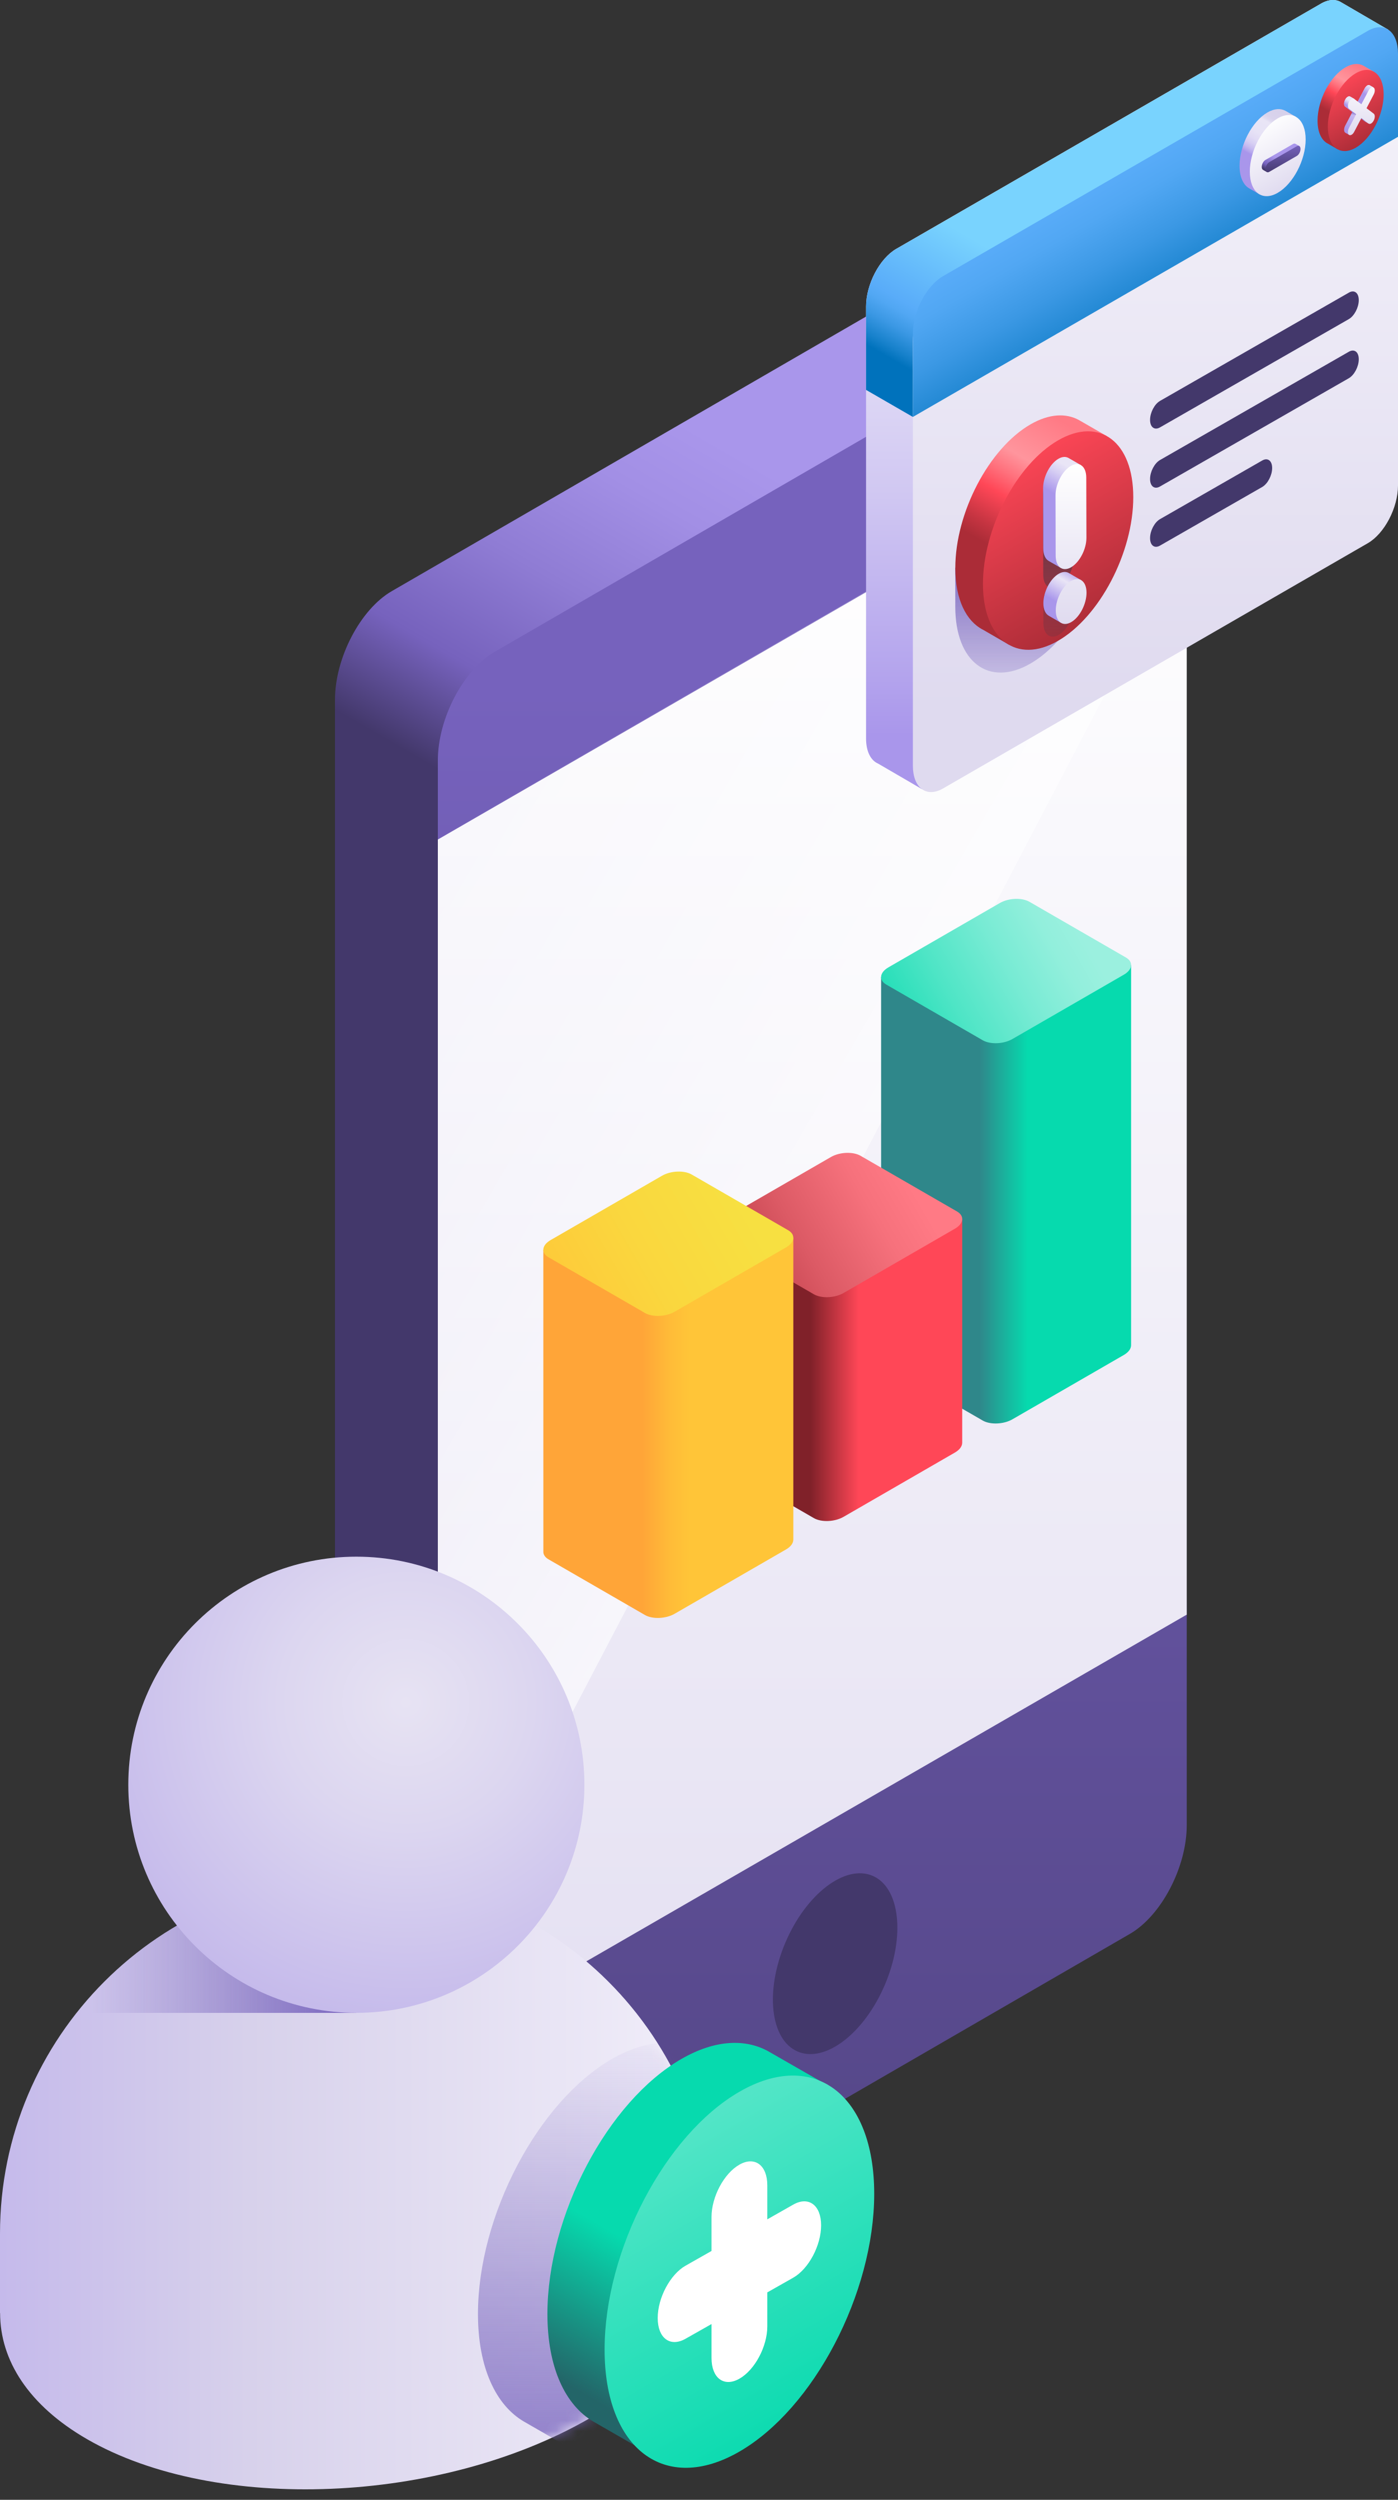 <svg width="132" height="236" viewBox="0 0 132 236" fill="none" xmlns="http://www.w3.org/2000/svg">
<rect x="0" y="0" width="132" height="236" fill="#333333" stroke="none"/>
<path d="M110.362 26.64L100.614 20.885C99.657 20.258 98.378 20.275 96.972 21.087L36.997 55.805C34.032 57.517 31.629 62.108 31.629 66.061V207.5C31.629 209.835 32.468 211.424 33.766 211.981L40.957 216.244L42.968 217.422L110.362 26.64Z" fill="url(#paint0_linear_99_19644)"/>
<path d="M106.685 182.571L46.709 217.289C43.745 219 41.342 217.183 41.342 213.23V71.792C41.342 67.839 43.745 63.247 46.709 61.535L106.685 26.817C109.65 25.106 112.053 26.923 112.053 30.876V38.432L111.42 40.78L112.053 152.433V172.314C112.053 176.267 109.649 180.859 106.685 182.571Z" fill="url(#paint1_linear_99_19644)"/>
<path d="M41.342 79.257L112.053 38.432V152.432L41.342 193.258V79.257Z" fill="url(#paint2_linear_99_19644)"/>
<path d="M41.342 185.914L112.053 50.807V38.365L41.342 79.19V185.914Z" fill="url(#paint3_linear_99_19644)"/>
<path d="M83.548 187.383C85.5 182.801 84.981 178.191 82.389 177.087C79.797 175.982 76.112 178.801 74.16 183.383C72.208 187.966 72.727 192.576 75.319 193.68C77.911 194.785 81.595 191.966 83.548 187.383Z" fill="#43386B"/>
<path d="M131.102 2.819L126.662 0.234C126.154 -0.098 125.475 -0.089 124.728 0.342L84.625 23.495C83.05 24.405 81.773 26.844 81.773 28.943V69.708C81.773 70.948 82.219 71.792 82.909 72.088L85.99 73.88L87.058 74.506L131.102 2.819Z" fill="url(#paint4_linear_99_19644)"/>
<path d="M86.195 39.362L131.102 2.819L126.662 0.234C126.154 -0.098 125.475 -0.089 124.728 0.342L84.625 23.495C83.05 24.405 81.773 26.844 81.773 28.943V36.809L86.195 39.362Z" fill="url(#paint5_linear_99_19644)"/>
<path d="M129.149 3.644L89.046 26.797C87.471 27.707 86.194 30.146 86.194 32.245V72.28C86.194 74.379 87.471 75.344 89.046 74.435L129.149 51.282C130.724 50.373 132 47.933 132 45.834V5.8C132 3.7 130.724 2.735 129.149 3.644Z" fill="url(#paint6_linear_99_19644)"/>
<path d="M97.294 43.723C94.274 45.467 91.696 49.472 90.671 53.609H90.198V57.282C90.198 62.508 93.375 64.91 97.294 62.647C101.214 60.384 104.391 54.313 104.391 49.087C104.391 43.862 101.214 41.46 97.294 43.723Z" fill="url(#paint7_linear_99_19644)"/>
<path d="M129.149 2.913L89.046 26.067C87.471 26.976 86.194 29.415 86.194 31.515V39.362L132 12.916V5.069C132 2.969 130.724 2.004 129.149 2.913Z" fill="url(#paint8_linear_99_19644)"/>
<path d="M129.712 6.765L128.747 6.21C128.287 5.953 127.691 5.982 127.04 6.358C125.584 7.198 124.404 9.453 124.404 11.395C124.404 12.493 124.782 13.256 125.374 13.558L126.3 14.094L129.712 6.765Z" fill="url(#paint9_linear_99_19644)"/>
<path d="M130.646 8.91C130.646 6.969 129.465 6.076 128.01 6.917C126.554 7.757 125.374 10.013 125.374 11.954C125.374 13.895 126.554 14.787 128.01 13.947C129.465 13.106 130.646 10.851 130.646 8.91Z" fill="url(#paint10_linear_99_19644)"/>
<path d="M128.667 10.009L129.683 8.256L129.329 8.052V8.053C129.193 7.971 128.986 8.097 128.856 8.345L128.178 9.64L127.842 9.323L127.482 9.115L127.483 9.116C127.347 9.037 127.141 9.162 127.012 9.409C126.877 9.667 126.877 9.959 127.012 10.061L127.69 10.573L127.012 11.868C126.877 12.126 126.877 12.418 127.012 12.52C127.021 12.526 127.395 12.742 127.395 12.742L128.178 10.942L128.887 11.474L129.226 11.67L128.667 10.009Z" fill="url(#paint11_linear_99_19644)"/>
<path d="M129.329 8.053C129.193 7.971 128.986 8.097 128.856 8.345L128.203 9.593L128.54 9.849L129.683 8.256L129.329 8.052V8.053Z" fill="url(#paint12_linear_99_19644)"/>
<path d="M127.483 9.116C127.348 9.036 127.142 9.162 127.012 9.409C126.877 9.667 126.877 9.959 127.012 10.061L127.69 10.573L128.052 10.782L127.842 9.323L127.483 9.115L127.483 9.116Z" fill="url(#paint13_linear_99_19644)"/>
<path d="M129.029 10.218L129.706 8.923C129.841 8.665 129.841 8.374 129.706 8.272C129.571 8.17 129.353 8.296 129.218 8.554L128.54 9.849L127.862 9.336C127.727 9.234 127.509 9.361 127.374 9.618C127.239 9.876 127.239 10.168 127.374 10.27L128.051 10.782L127.374 12.077C127.239 12.335 127.239 12.627 127.374 12.729C127.441 12.78 127.53 12.774 127.618 12.722C127.706 12.671 127.795 12.575 127.862 12.447L128.54 11.152L129.218 11.664C129.285 11.715 129.374 11.709 129.462 11.658C129.55 11.607 129.639 11.511 129.706 11.382C129.841 11.124 129.841 10.832 129.706 10.73L129.029 10.218Z" fill="url(#paint14_linear_99_19644)"/>
<path d="M127.51 10.913H127.983L128.052 10.782L127.69 10.573L127.51 10.913Z" fill="url(#paint15_linear_99_19644)"/>
<path d="M128.517 11.196L128.888 11.474L129.217 11.664L129.218 11.664L128.54 11.151L128.517 11.196Z" fill="url(#paint16_linear_99_19644)"/>
<path d="M104.491 41.162L101.893 39.667C100.655 38.977 99.051 39.053 97.297 40.065C93.378 42.328 90.201 48.399 90.201 53.625C90.201 56.583 91.219 58.635 92.814 59.45L95.307 60.892L104.491 41.162Z" fill="url(#paint17_linear_99_19644)"/>
<path d="M107.005 46.935C107.005 41.709 103.827 39.307 99.908 41.57C95.989 43.833 92.811 49.903 92.811 55.129C92.811 60.355 95.989 62.757 99.908 60.494C103.827 58.231 107.005 52.161 107.005 46.935Z" fill="url(#paint18_linear_99_19644)"/>
<path d="M122.347 11.023L121.382 10.467C120.922 10.211 120.326 10.239 119.675 10.615C118.219 11.456 117.039 13.711 117.039 15.652C117.039 16.751 117.417 17.513 118.009 17.816L118.935 18.352L122.347 11.023Z" fill="url(#paint19_linear_99_19644)"/>
<path d="M123.281 13.167C123.281 11.226 122.1 10.334 120.644 11.174C119.189 12.015 118.008 14.27 118.008 16.211C118.008 18.152 119.189 19.044 120.644 18.204C122.1 17.363 123.281 15.108 123.281 13.167Z" fill="url(#paint20_linear_99_19644)"/>
<path d="M122.671 13.781L122.318 13.579L122.317 13.581C122.256 13.544 122.177 13.545 122.09 13.595L119.478 15.103C119.289 15.213 119.135 15.507 119.135 15.76C119.135 15.897 119.181 15.992 119.252 16.034L119.251 16.035L119.604 16.237L122.671 13.781Z" fill="url(#paint21_linear_99_19644)"/>
<path d="M122.452 13.803L119.84 15.31C119.65 15.42 119.497 15.714 119.497 15.967C119.497 16.22 119.65 16.336 119.84 16.227L122.452 14.719C122.642 14.609 122.795 14.315 122.795 14.062C122.796 13.809 122.642 13.693 122.452 13.803Z" fill="url(#paint22_linear_99_19644)"/>
<path d="M127.359 27.627L109.527 37.85C109.009 38.149 108.59 38.951 108.59 39.641C108.59 40.331 109.009 40.648 109.527 40.349L127.359 30.125C127.876 29.826 128.296 29.025 128.296 28.335C128.296 27.645 127.876 27.328 127.359 27.627Z" fill="#43386B"/>
<path d="M127.359 33.207L109.527 43.431C109.009 43.73 108.59 44.531 108.59 45.221C108.59 45.911 109.009 46.228 109.527 45.929L127.359 35.706C127.876 35.407 128.296 34.605 128.296 33.916C128.296 33.226 127.876 32.908 127.359 33.207Z" fill="#43386B"/>
<path d="M119.18 43.475L109.527 49.011C109.009 49.309 108.59 50.111 108.59 50.801C108.59 51.491 109.009 51.808 109.527 51.509L119.18 45.974C119.698 45.675 120.117 44.874 120.117 44.184C120.117 43.494 119.698 43.176 119.18 43.475Z" fill="#43386B"/>
<path d="M101.009 54.163C101.257 53.67 101.41 53.109 101.409 52.589L101.394 45.031C101.392 43.958 100.74 43.463 99.938 43.926C99.137 44.389 98.488 45.634 98.491 46.707L98.495 48.473C98.493 48.51 98.491 48.547 98.491 48.583L98.505 54.265C98.506 54.789 98.663 55.173 98.915 55.377C98.667 55.87 98.514 56.431 98.515 56.952C98.515 56.965 98.516 56.977 98.517 56.99V58.782C98.516 58.797 98.515 58.812 98.515 58.827C98.515 58.84 98.516 58.853 98.517 58.866V58.906L98.518 58.905C98.552 59.923 99.189 60.383 99.971 59.932C100.773 59.469 101.421 58.224 101.419 57.151V55.275C101.418 54.751 101.261 54.367 101.009 54.163Z" fill="url(#paint23_linear_99_19644)"/>
<path d="M100.894 54.084C100.891 54.083 100.888 54.081 100.885 54.079L100.883 54.078L100.883 54.078C100.632 53.948 100.312 53.968 99.963 54.169C99.161 54.632 98.513 55.878 98.515 56.951C98.516 57.536 98.712 57.948 99.019 58.127L99.018 58.129L100.182 58.801L102.098 54.779L100.894 54.084Z" fill="url(#paint24_linear_99_19644)"/>
<path d="M102.053 43.907L100.884 43.232L100.884 43.234C100.629 43.089 100.299 43.102 99.938 43.31C99.137 43.773 98.488 45.018 98.491 46.091L98.505 51.773C98.507 52.362 98.704 52.776 99.014 52.953L99.014 52.955L100.156 53.614L102.053 43.907Z" fill="url(#paint25_linear_99_19644)"/>
<path d="M101.11 43.987C100.308 44.45 99.66 45.695 99.663 46.768L99.677 52.45C99.679 53.524 100.331 54.018 101.133 53.555C101.935 53.092 102.583 51.847 102.581 50.774L102.566 45.092C102.564 44.019 101.912 43.524 101.11 43.987Z" fill="url(#paint26_linear_99_19644)"/>
<path d="M101.135 54.846C100.333 55.309 99.685 56.555 99.687 57.628C99.689 58.701 100.341 59.196 101.143 58.733C101.945 58.27 102.593 57.025 102.591 55.951C102.588 54.878 101.936 54.384 101.135 54.846Z" fill="url(#paint27_linear_99_19644)"/>
<path d="M33.647 177.218C15.064 177.218 0 192.282 0 210.864V218.361L0.009 218.36C0.007 222.823 2.698 227.085 8.212 230.268C20.377 237.292 41.626 236.411 55.673 228.301C63.355 223.866 67.283 218.187 67.284 212.802L67.293 212.801V210.864C67.293 192.282 52.229 177.218 33.647 177.218Z" fill="url(#paint28_linear_99_19644)"/>
<mask id="mask0_99_19644" style="mask-type:alpha" maskUnits="userSpaceOnUse" x="0" y="177" width="68" height="59">
<path d="M33.647 177.218C15.064 177.218 0 192.282 0 210.864V218.361L0.009 218.36C0.007 222.823 2.698 227.085 8.212 230.268C20.377 237.292 41.626 236.411 55.673 228.301C63.355 223.866 67.283 218.187 67.284 212.802L67.293 212.801V210.864C67.293 192.282 52.229 177.218 33.647 177.218Z" fill="url(#paint29_linear_99_19644)"/>
</mask>
<g mask="url(#mask0_99_19644)">
<path d="M71.744 196.959L66.174 193.763C63.941 192.431 61.009 192.525 57.796 194.37C50.8 198.388 45.129 209.169 45.129 218.449C45.129 223.506 46.816 227.068 49.481 228.618L55.042 231.818L71.744 196.959Z" fill="url(#paint30_linear_99_19644)"/>
</g>
<path d="M7.226 190.029H33.646L29.938 177.422C20.745 178.431 12.667 183.14 7.226 190.029Z" fill="url(#paint31_linear_99_19644)"/>
<path d="M33.646 190.025C45.539 190.025 55.179 180.385 55.179 168.493C55.179 156.6 45.539 146.96 33.646 146.96C21.754 146.96 12.114 156.6 12.114 168.493C12.114 180.385 21.754 190.025 33.646 190.025Z" fill="url(#paint32_radial_99_19644)"/>
<path d="M78.301 196.959L72.731 193.764C70.498 192.431 67.566 192.525 64.353 194.371C57.358 198.389 51.687 209.169 51.687 218.449C51.687 223.506 53.373 227.069 56.038 228.619L61.599 231.819L78.301 196.959Z" fill="url(#paint33_linear_99_19644)"/>
<path d="M82.544 207.106C82.544 197.725 76.845 193.413 69.815 197.476C62.785 201.538 57.086 212.435 57.086 221.816C57.086 231.198 62.785 235.509 69.815 231.447C76.845 227.385 82.544 216.487 82.544 207.106Z" fill="url(#paint34_linear_99_19644)"/>
<path d="M74.897 208.131L72.449 209.519V206.313C72.449 204.408 71.27 203.532 69.816 204.357C68.361 205.182 67.182 207.395 67.182 209.3V212.506L64.734 213.894C63.28 214.719 62.101 216.931 62.101 218.837C62.101 220.742 63.28 221.617 64.734 220.792L67.182 219.404V222.61C67.182 224.515 68.361 225.39 69.816 224.565C71.27 223.741 72.449 221.528 72.449 219.623V216.417L74.897 215.029C76.351 214.204 77.53 211.991 77.53 210.086C77.53 208.181 76.351 207.306 74.897 208.131Z" fill="white"/>
<path d="M83.198 128.088L83.194 92.245L106.799 91.105V127.015L106.797 127.015C106.79 127.33 106.559 127.661 106.111 127.92L95.597 133.99C94.765 134.47 93.506 134.522 92.786 134.106L83.681 128.849C83.331 128.648 83.174 128.373 83.198 128.088L83.198 128.088Z" fill="url(#paint35_linear_99_19644)"/>
<path d="M97.208 85.139L106.313 90.396C107.033 90.812 106.943 91.539 106.111 92.019L95.597 98.089C94.765 98.57 93.506 98.622 92.785 98.206L83.681 92.949C82.96 92.533 83.051 91.806 83.883 91.326L94.396 85.256C95.228 84.775 96.487 84.723 97.208 85.139Z" fill="url(#paint36_linear_99_19644)"/>
<path d="M67.251 137.297L67.248 116.222L90.853 115.082V136.224L90.851 136.224C90.844 136.539 90.613 136.87 90.165 137.129L79.651 143.199C78.819 143.679 77.56 143.731 76.839 143.315L67.735 138.059C67.385 137.857 67.228 137.582 67.252 137.297H67.251Z" fill="url(#paint37_linear_99_19644)"/>
<path d="M81.261 109.117L90.366 114.374C91.087 114.79 90.996 115.517 90.164 115.997L79.651 122.067C78.818 122.548 77.56 122.6 76.839 122.184L67.734 116.927C67.013 116.511 67.104 115.784 67.936 115.304L78.449 109.234C79.282 108.753 80.54 108.701 81.261 109.117Z" fill="url(#paint38_linear_99_19644)"/>
<path d="M51.304 146.447L51.301 117.989L74.906 116.849V145.374L74.903 145.374C74.897 145.689 74.666 146.019 74.217 146.278L63.704 152.348C62.872 152.828 61.613 152.881 60.892 152.465L51.787 147.208C51.438 147.006 51.281 146.731 51.305 146.447H51.304Z" fill="url(#paint39_linear_99_19644)"/>
<path d="M65.314 110.884L74.419 116.141C75.14 116.557 75.049 117.284 74.217 117.764L63.704 123.834C62.872 124.315 61.613 124.367 60.892 123.951L51.787 118.694C51.067 118.278 51.157 117.551 51.989 117.071L62.502 111.001C63.335 110.52 64.594 110.468 65.314 110.884Z" fill="url(#paint40_linear_99_19644)"/>
<defs>
<linearGradient id="paint0_linear_99_19644" x1="67.524" y1="87.755" x2="87.532" y2="53.1" gradientUnits="userSpaceOnUse">
<stop stop-color="#43386B"/>
<stop offset="0.248" stop-color="#7662BD"/>
<stop offset="0.527" stop-color="#8F7CD4"/>
<stop offset="0.807" stop-color="#A28FE5"/>
<stop offset="1" stop-color="#A996EB"/>
</linearGradient>
<linearGradient id="paint1_linear_99_19644" x1="76.697" y1="282.025" x2="76.697" y2="64.987" gradientUnits="userSpaceOnUse">
<stop stop-color="#43386B"/>
<stop offset="1" stop-color="#7662BD"/>
</linearGradient>
<linearGradient id="paint2_linear_99_19644" x1="76.697" y1="224.01" x2="76.697" y2="44.352" gradientUnits="userSpaceOnUse">
<stop stop-color="#DFDAEF"/>
<stop offset="1" stop-color="white"/>
</linearGradient>
<linearGradient id="paint3_linear_99_19644" x1="115.289" y1="134.42" x2="34.761" y2="87.928" gradientUnits="userSpaceOnUse">
<stop offset="0.032" stop-color="white"/>
<stop offset="1" stop-color="white" stop-opacity="0"/>
</linearGradient>
<linearGradient id="paint4_linear_99_19644" x1="106.438" y1="70.934" x2="106.438" y2="23.844" gradientUnits="userSpaceOnUse">
<stop offset="0.032" stop-color="#A996EB"/>
<stop offset="0.144" stop-color="#B3A3ED"/>
<stop offset="0.511" stop-color="#D0C7F2"/>
<stop offset="0.809" stop-color="#E2DDF5"/>
<stop offset="1" stop-color="#E9E5F6"/>
</linearGradient>
<linearGradient id="paint5_linear_99_19644" x1="92.697" y1="38.813" x2="100.211" y2="25.799" gradientUnits="userSpaceOnUse">
<stop stop-color="#0072BC"/>
<stop offset="0.066" stop-color="#1781CB"/>
<stop offset="0.188" stop-color="#3B98E4"/>
<stop offset="0.287" stop-color="#51A7F3"/>
<stop offset="0.35" stop-color="#59ACF9"/>
<stop offset="0.909" stop-color="#79D3FE"/>
</linearGradient>
<linearGradient id="paint6_linear_99_19644" x1="109.097" y1="67.28" x2="109.097" y2="-24.862" gradientUnits="userSpaceOnUse">
<stop stop-color="#DFDAEF"/>
<stop offset="1" stop-color="white"/>
</linearGradient>
<linearGradient id="paint7_linear_99_19644" x1="97.294" y1="51.887" x2="97.294" y2="68.038" gradientUnits="userSpaceOnUse">
<stop stop-color="#7662BD"/>
<stop offset="1" stop-color="#7662BD" stop-opacity="0"/>
</linearGradient>
<linearGradient id="paint8_linear_99_19644" x1="113.4" y1="29.158" x2="105.87" y2="16.115" gradientUnits="userSpaceOnUse">
<stop stop-color="#0072BC"/>
<stop offset="0.188" stop-color="#1781CB"/>
<stop offset="0.536" stop-color="#3B98E4"/>
<stop offset="0.819" stop-color="#51A7F3"/>
<stop offset="1" stop-color="#59ACF9"/>
</linearGradient>
<linearGradient id="paint9_linear_99_19644" x1="125.99" y1="10.836" x2="128.515" y2="6.462" gradientUnits="userSpaceOnUse">
<stop stop-color="#AB2C37"/>
<stop offset="0.121" stop-color="#C53441"/>
<stop offset="0.351" stop-color="#FF4757"/>
<stop offset="0.501" stop-color="#FF717D"/>
<stop offset="0.646" stop-color="#FF959D"/>
<stop offset="1" stop-color="#FF7A85"/>
</linearGradient>
<linearGradient id="paint10_linear_99_19644" x1="128.009" y1="14.245" x2="124.619" y2="8.372" gradientUnits="userSpaceOnUse">
<stop stop-color="#AB2C37"/>
<stop offset="1" stop-color="#FF4757"/>
</linearGradient>
<linearGradient id="paint11_linear_99_19644" x1="127.076" y1="12.345" x2="128.943" y2="9.111" gradientUnits="userSpaceOnUse">
<stop offset="0.032" stop-color="#A996EB"/>
<stop offset="0.682" stop-color="#D7CFF3"/>
<stop offset="1" stop-color="#E9E5F6"/>
</linearGradient>
<linearGradient id="paint12_linear_99_19644" x1="128.905" y1="8.931" x2="129.361" y2="8.142" gradientUnits="userSpaceOnUse">
<stop offset="0.032" stop-color="#A996EB"/>
<stop offset="0.342" stop-color="#BBACEE"/>
<stop offset="0.983" stop-color="#E8E3F6"/>
<stop offset="1" stop-color="#E9E5F6"/>
</linearGradient>
<linearGradient id="paint13_linear_99_19644" x1="127.495" y1="10.158" x2="127.766" y2="9.689" gradientUnits="userSpaceOnUse">
<stop offset="0.032" stop-color="#A996EB"/>
<stop offset="0.682" stop-color="#D7CFF3"/>
<stop offset="1" stop-color="#E9E5F6"/>
</linearGradient>
<linearGradient id="paint14_linear_99_19644" x1="128.54" y1="12.708" x2="128.54" y2="7.394" gradientUnits="userSpaceOnUse">
<stop stop-color="#DFDAEF"/>
<stop offset="1" stop-color="white"/>
</linearGradient>
<linearGradient id="paint15_linear_99_19644" x1="127.85" y1="10.553" x2="127.775" y2="10.871" gradientUnits="userSpaceOnUse">
<stop offset="0.032" stop-color="#7662BD"/>
<stop offset="1" stop-color="#7662BD" stop-opacity="0"/>
</linearGradient>
<linearGradient id="paint16_linear_99_19644" x1="128.496" y1="11.146" x2="129.22" y2="11.7" gradientUnits="userSpaceOnUse">
<stop offset="0.032" stop-color="#7662BD"/>
<stop offset="1" stop-color="#7662BD" stop-opacity="0"/>
</linearGradient>
<linearGradient id="paint17_linear_99_19644" x1="94.472" y1="52.121" x2="101.27" y2="40.346" gradientUnits="userSpaceOnUse">
<stop stop-color="#AB2C37"/>
<stop offset="0.121" stop-color="#C53441"/>
<stop offset="0.351" stop-color="#FF4757"/>
<stop offset="0.501" stop-color="#FF717D"/>
<stop offset="0.646" stop-color="#FF959D"/>
<stop offset="1" stop-color="#FF7A85"/>
</linearGradient>
<linearGradient id="paint18_linear_99_19644" x1="99.908" y1="61.323" x2="90.78" y2="45.513" gradientUnits="userSpaceOnUse">
<stop stop-color="#AB2C37"/>
<stop offset="1" stop-color="#FF4757"/>
</linearGradient>
<linearGradient id="paint19_linear_99_19644" x1="118.625" y1="15.093" x2="121.15" y2="10.719" gradientUnits="userSpaceOnUse">
<stop offset="0.032" stop-color="#A996EB"/>
<stop offset="0.065" stop-color="#B3A3ED"/>
<stop offset="0.141" stop-color="#C7BBF0"/>
<stop offset="0.229" stop-color="#D6CEF3"/>
<stop offset="0.331" stop-color="#E1DBF5"/>
<stop offset="0.461" stop-color="#E7E3F6"/>
<stop offset="0.719" stop-color="#E9E5F6"/>
<stop offset="0.763" stop-color="#DFDAF0"/>
<stop offset="0.825" stop-color="#D9D3EC"/>
<stop offset="1" stop-color="#D7D1EB"/>
</linearGradient>
<linearGradient id="paint20_linear_99_19644" x1="120.644" y1="18.502" x2="117.254" y2="12.629" gradientUnits="userSpaceOnUse">
<stop stop-color="#DFDAEF"/>
<stop offset="1" stop-color="white"/>
</linearGradient>
<linearGradient id="paint21_linear_99_19644" x1="119.957" y1="16.304" x2="120.702" y2="15.013" gradientUnits="userSpaceOnUse">
<stop stop-color="#43386B"/>
<stop offset="0.325" stop-color="#7662BD"/>
<stop offset="1" stop-color="#A996EB"/>
</linearGradient>
<linearGradient id="paint22_linear_99_19644" x1="121.146" y1="16.538" x2="121.146" y2="13.634" gradientUnits="userSpaceOnUse">
<stop stop-color="#43386B"/>
<stop offset="1" stop-color="#7662BD"/>
</linearGradient>
<linearGradient id="paint23_linear_99_19644" x1="99.955" y1="48.104" x2="99.955" y2="64.508" gradientUnits="userSpaceOnUse">
<stop offset="0.032" stop-color="#5D3645"/>
<stop offset="1" stop-color="#5D3645" stop-opacity="0"/>
</linearGradient>
<linearGradient id="paint24_linear_99_19644" x1="99.641" y1="56.922" x2="101.534" y2="53.643" gradientUnits="userSpaceOnUse">
<stop offset="0.032" stop-color="#A996EB"/>
<stop offset="0.41" stop-color="#D7CFF3"/>
<stop offset="0.595" stop-color="#E9E5F6"/>
<stop offset="0.79" stop-color="#C9BDF0"/>
<stop offset="1" stop-color="#A996EB"/>
</linearGradient>
<linearGradient id="paint25_linear_99_19644" x1="100.534" y1="47.308" x2="102.013" y2="44.748" gradientUnits="userSpaceOnUse">
<stop offset="0.032" stop-color="#A996EB"/>
<stop offset="0.682" stop-color="#D7CFF3"/>
<stop offset="1" stop-color="#E9E5F6"/>
</linearGradient>
<linearGradient id="paint26_linear_99_19644" x1="101.122" y1="58.236" x2="101.122" y2="43.984" gradientUnits="userSpaceOnUse">
<stop stop-color="#DFDAEF"/>
<stop offset="1" stop-color="white"/>
</linearGradient>
<linearGradient id="paint27_linear_99_19644" x1="101.139" y1="59.318" x2="101.139" y2="43.59" gradientUnits="userSpaceOnUse">
<stop stop-color="#DFDAEF"/>
<stop offset="1" stop-color="white"/>
</linearGradient>
<linearGradient id="paint28_linear_99_19644" x1="0" y1="206.114" x2="67.293" y2="206.114" gradientUnits="userSpaceOnUse">
<stop stop-color="#C5BAEB"/>
<stop offset="0.349" stop-color="#D7D1EB"/>
<stop offset="1" stop-color="#F2EFFA"/>
</linearGradient>
<linearGradient id="paint29_linear_99_19644" x1="0" y1="206.114" x2="67.293" y2="206.114" gradientUnits="userSpaceOnUse">
<stop stop-color="#C5BAEB"/>
<stop offset="0.349" stop-color="#D7D1EB"/>
<stop offset="1" stop-color="#F2EFFA"/>
</linearGradient>
<linearGradient id="paint30_linear_99_19644" x1="58.437" y1="245.715" x2="58.437" y2="190.593" gradientUnits="userSpaceOnUse">
<stop offset="0.032" stop-color="#7662BD"/>
<stop offset="1" stop-color="#7662BD" stop-opacity="0"/>
</linearGradient>
<linearGradient id="paint31_linear_99_19644" x1="34.684" y1="183.726" x2="8.646" y2="183.726" gradientUnits="userSpaceOnUse">
<stop offset="0.032" stop-color="#7662BD"/>
<stop offset="1" stop-color="#7662BD" stop-opacity="0"/>
</linearGradient>
<radialGradient id="paint32_radial_99_19644" cx="0" cy="0" r="1" gradientUnits="userSpaceOnUse" gradientTransform="translate(38.304 160.743) scale(30.577)">
<stop stop-color="#E7E3F3"/>
<stop offset="0.391" stop-color="#DCD6F0"/>
<stop offset="1" stop-color="#C5BAEB"/>
</radialGradient>
<linearGradient id="paint33_linear_99_19644" x1="54.202" y1="225.502" x2="62.096" y2="211.759" gradientUnits="userSpaceOnUse">
<stop stop-color="#236568"/>
<stop offset="0.924" stop-color="#06DAAE"/>
</linearGradient>
<linearGradient id="paint34_linear_99_19644" x1="69.815" y1="234.882" x2="38.599" y2="180.861" gradientUnits="userSpaceOnUse">
<stop stop-color="#06DAAE"/>
<stop offset="1" stop-color="#9BF0DF"/>
</linearGradient>
<linearGradient id="paint35_linear_99_19644" x1="92.486" y1="112.746" x2="97.036" y2="112.746" gradientUnits="userSpaceOnUse">
<stop stop-color="#2F878A"/>
<stop offset="1" stop-color="#06DAAE"/>
</linearGradient>
<linearGradient id="paint36_linear_99_19644" x1="82.395" y1="98.948" x2="101.84" y2="87.722" gradientUnits="userSpaceOnUse">
<stop stop-color="#06DAAE"/>
<stop offset="0.081" stop-color="#16DCB3"/>
<stop offset="0.394" stop-color="#4FE5C6"/>
<stop offset="0.663" stop-color="#78EBD4"/>
<stop offset="0.873" stop-color="#92EFDC"/>
<stop offset="1" stop-color="#9BF0DF"/>
</linearGradient>
<linearGradient id="paint37_linear_99_19644" x1="76.539" y1="129.339" x2="81.09" y2="129.339" gradientUnits="userSpaceOnUse">
<stop stop-color="#802129"/>
<stop offset="1" stop-color="#FF4757"/>
</linearGradient>
<linearGradient id="paint38_linear_99_19644" x1="66.448" y1="122.926" x2="85.893" y2="111.7" gradientUnits="userSpaceOnUse">
<stop stop-color="#AB2C37"/>
<stop offset="0.073" stop-color="#B3343F"/>
<stop offset="0.483" stop-color="#DC5A65"/>
<stop offset="0.806" stop-color="#F6717C"/>
<stop offset="1" stop-color="#FF7A85"/>
</linearGradient>
<linearGradient id="paint39_linear_99_19644" x1="60.592" y1="134.797" x2="65.142" y2="134.797" gradientUnits="userSpaceOnUse">
<stop stop-color="#FFA538"/>
<stop offset="0.6" stop-color="#FFBC38"/>
<stop offset="1" stop-color="#FFC538"/>
</linearGradient>
<linearGradient id="paint40_linear_99_19644" x1="50.501" y1="124.693" x2="69.946" y2="113.467" gradientUnits="userSpaceOnUse">
<stop stop-color="#FFC538"/>
<stop offset="0.546" stop-color="#FAD73E"/>
<stop offset="1" stop-color="#F7E041"/>
</linearGradient>
</defs>
</svg>
